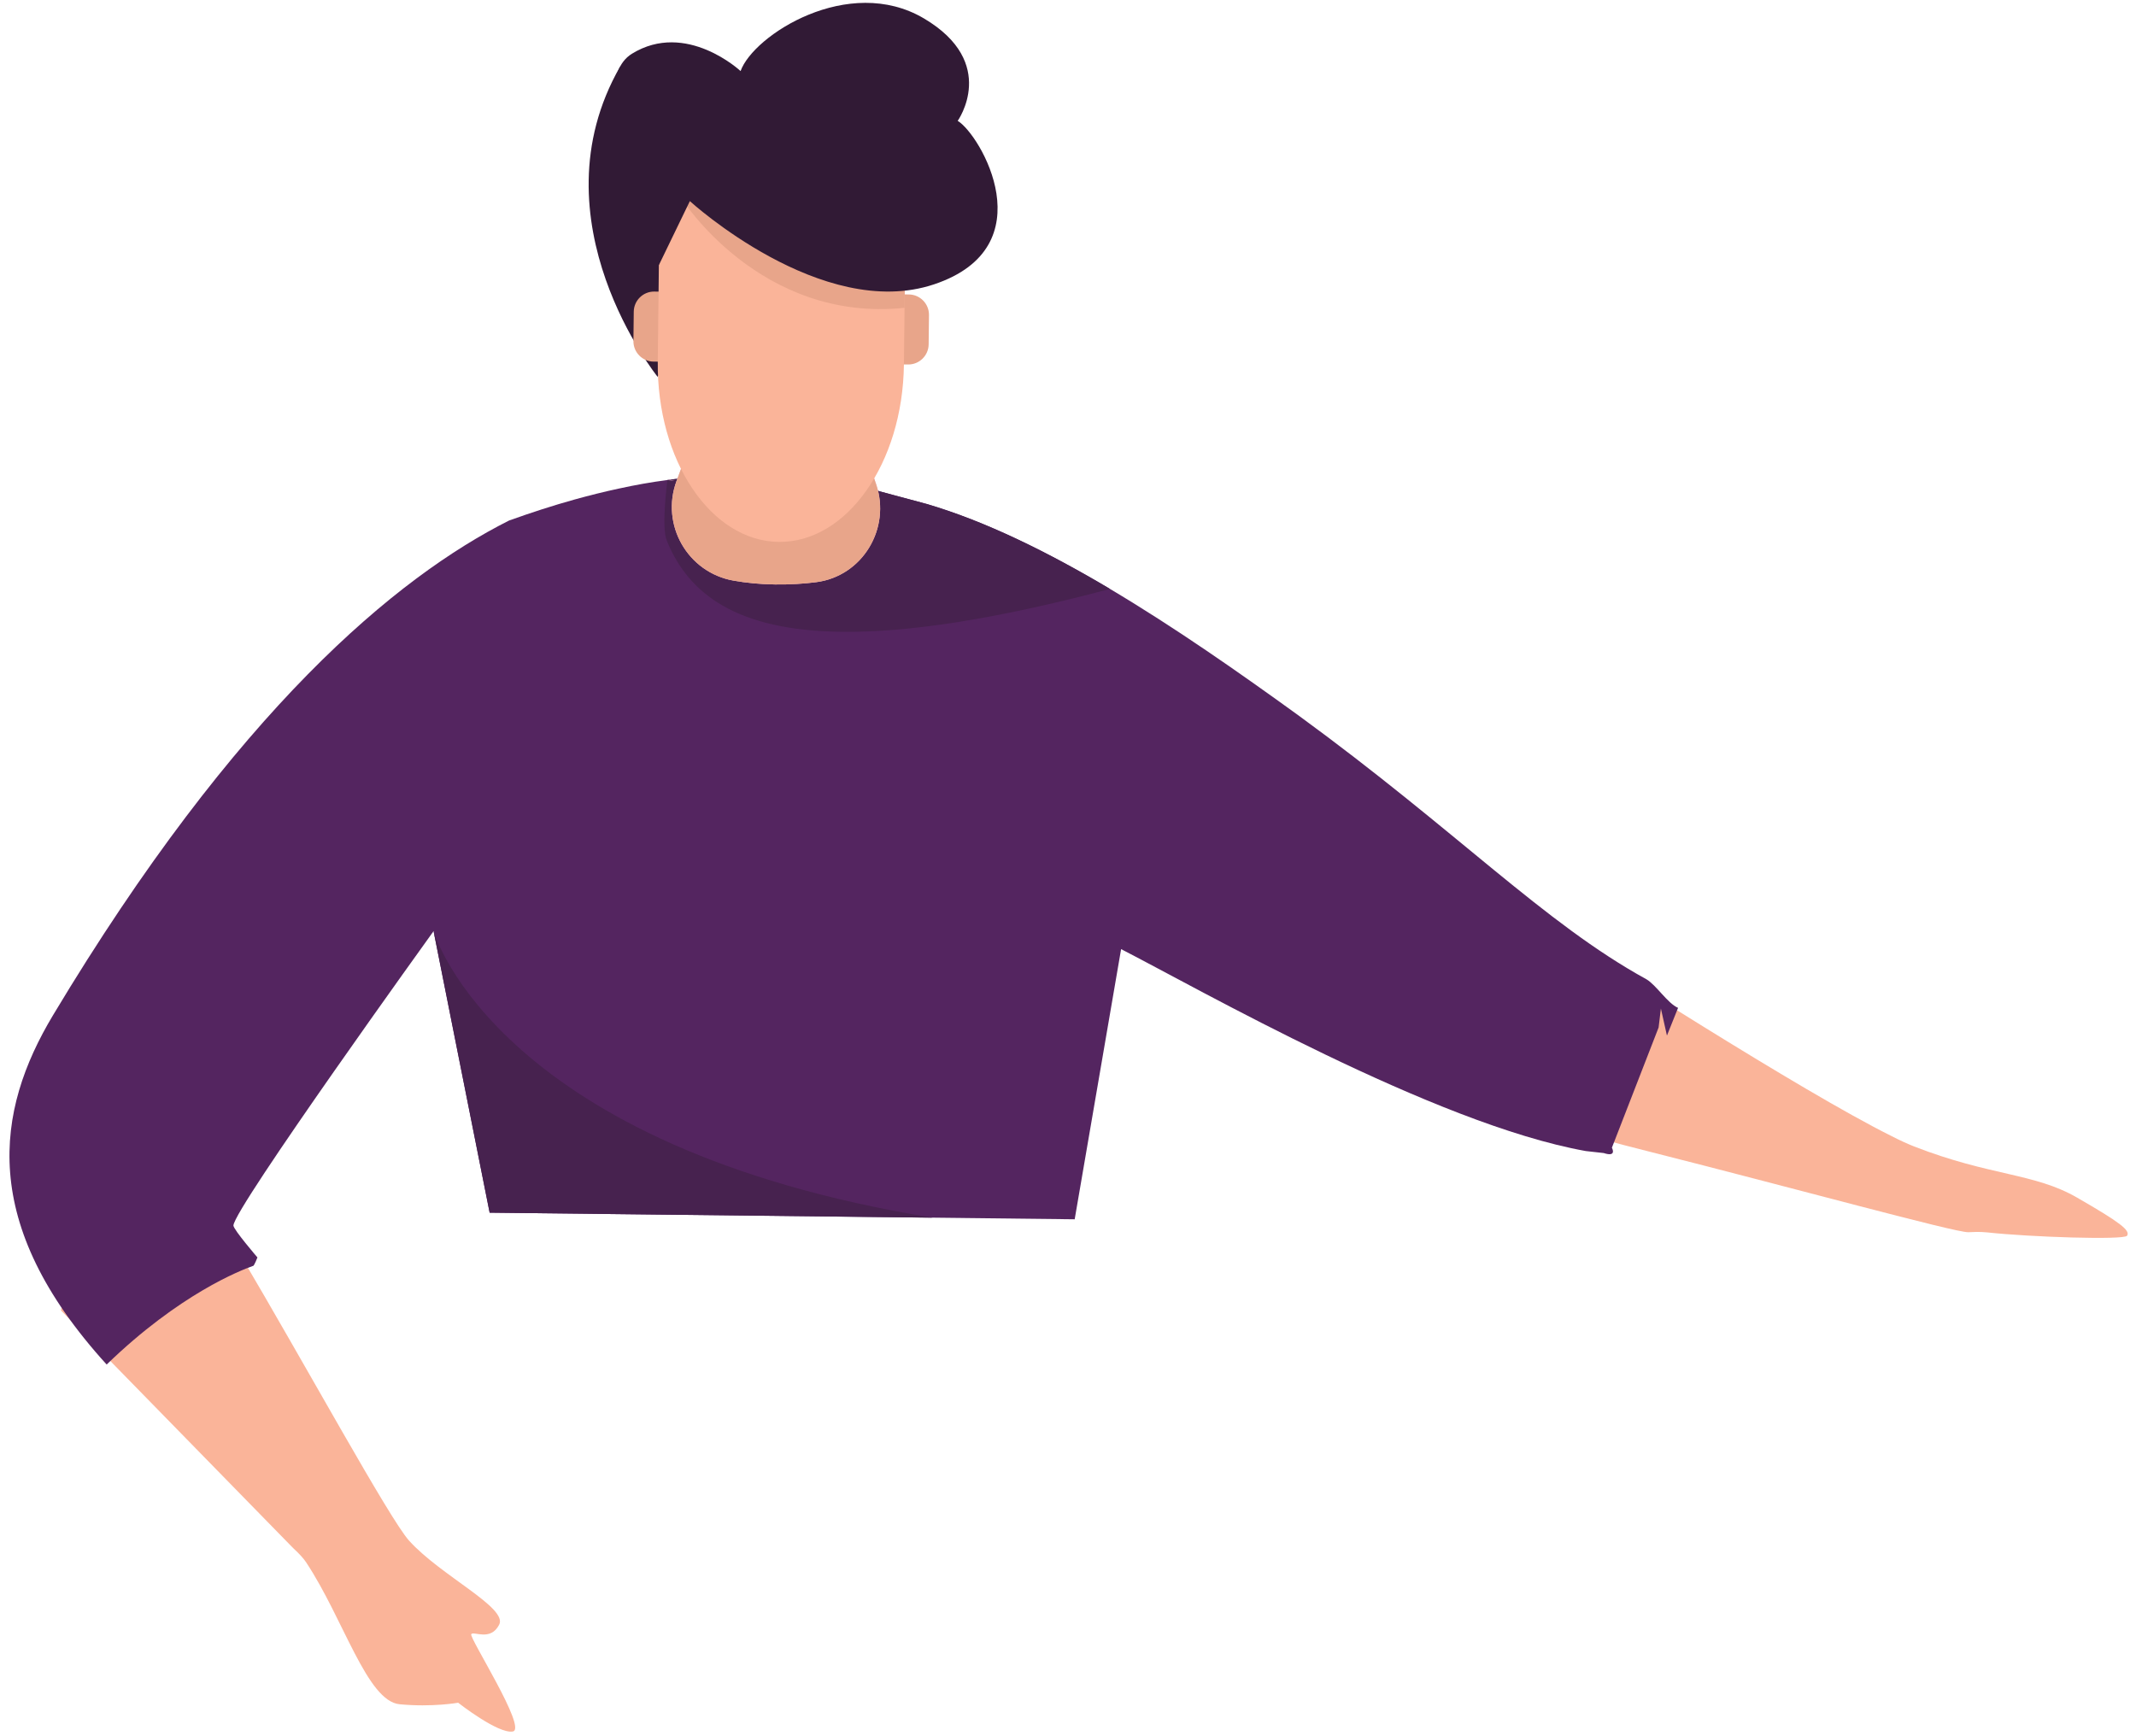 <?xml version="1.0" encoding="UTF-8"?> <svg xmlns="http://www.w3.org/2000/svg" width="251" height="204" viewBox="0 0 251 204" fill="none"> <path d="M60.267 203.481C58.562 203.81 53.837 200.103 53.837 200.103C53.837 200.103 50.773 200.651 46.955 200.282C43.127 199.913 40.38 190.265 35.992 183.631C35.685 183.159 35.185 182.613 34.52 181.998L34.513 181.991L34.446 181.921L34.364 181.843L10.518 157.44L7.168 154.008L9.451 143.105L10.56 137.814C10.56 137.814 8.792 136.538 6.083 134.721C10.954 131.764 15.287 129.783 16.955 130.782C17.818 131.3 19.314 133.218 21.188 136.034C22.136 137.443 23.171 139.084 24.273 140.878C25.447 142.769 26.686 144.834 27.968 147.006C36.077 160.715 45.751 178.466 48.07 181.056C51.82 185.21 59.7 188.933 58.657 190.931C57.642 192.917 55.666 191.652 55.374 192.046C55.093 192.429 61.975 203.134 60.267 203.481Z" fill="#FAB499"></path> <path d="M249.95 145.222C249.611 145.748 238.496 145.378 233.513 144.83C232.606 144.729 231.686 144.796 231.291 144.809C229.732 144.842 210.956 139.669 193.71 135.311C186.581 133.513 179.734 131.577 174.507 129.692C171.924 128.759 169.738 127.846 168.099 126.967C165.057 125.343 170.129 120.382 170.397 118.113C171.255 110.699 180.531 108.202 180.531 108.202C180.531 108.202 180.824 108.395 181.353 108.734C182.479 109.461 184.686 110.891 187.565 112.72C191.023 114.927 195.439 117.721 200.053 120.582C208.189 125.618 216.953 130.866 222.208 133.477C223.256 134.022 224.186 134.438 224.931 134.733C233.939 138.239 239.012 137.828 244.068 140.737C249.112 143.646 250.361 144.595 249.95 145.222Z" fill="#FAB499"></path> <path d="M197.188 118.443L195.881 121.701L195.17 118.523L194.901 120.749L189.413 134.878C189.413 134.878 190.048 136.031 188.451 135.505L186.347 135.27C168.574 132.095 140.603 116.071 131.74 111.54L126.285 143.289L57.536 142.511L50.951 109.443L50.951 109.423C50.951 109.423 27.452 142.049 27.43 144.022C27.425 144.487 30.251 147.772 30.251 147.772C30.251 147.772 29.888 148.723 29.745 148.773L29.718 148.773C28.298 149.279 21.109 152.049 12.534 160.358C-2.565 143.76 -0.508 130.547 6.219 119.327C27.783 83.376 46.631 67.81 59.816 61.173C62.438 60.233 64.976 59.41 67.487 58.711C69.248 58.224 70.972 57.79 72.697 57.421C74.628 56.997 76.531 56.656 78.434 56.41C78.534 56.392 78.632 56.381 78.732 56.368L78.741 56.369C79.021 56.329 79.31 56.293 79.597 56.264L79.606 56.264C79.932 56.192 80.202 56.162 80.535 56.129L80.58 56.129C84.194 55.731 87.834 55.606 91.585 55.788C94.412 55.896 97.953 56.471 101.966 57.376L101.984 57.376L102.559 57.544C102.766 57.583 102.972 57.611 103.178 57.658L103.242 57.672L103.241 57.709L108.915 59.232C115.841 61.271 123.147 64.882 130.436 69.21C138.002 73.708 145.541 78.975 152.587 84.079C171.259 97.705 181.454 108.485 193.462 115.078C194.616 115.747 195.952 117.913 197.188 118.443Z" fill="#542560"></path> <path d="M98.931 74.251C86.5 74.111 80.885 69.765 78.354 63.534C77.68 61.884 78.434 56.41 78.434 56.41C78.534 56.394 78.632 56.381 78.732 56.369L78.741 56.369C79.021 56.329 79.31 56.294 79.597 56.264L79.606 56.264C79.931 56.192 80.202 56.164 80.535 56.129L80.58 56.13C83.357 55.824 86.149 55.678 88.995 55.71C89.85 55.72 90.713 55.746 91.585 55.789C94.412 55.897 97.954 56.472 101.967 57.377L101.985 57.377L102.56 57.544C102.766 57.584 102.972 57.611 103.178 57.66L103.242 57.672L103.242 57.709L108.915 59.232C115.842 61.272 123.147 64.883 130.436 69.212C116.783 72.837 106.575 74.338 98.931 74.251Z" fill="#47224F"></path> <path d="M77.274 44.28C77.274 44.28 62.491 25.943 72.862 7.839L85.187 33.246L77.274 44.28Z" fill="#311A35"></path> <path d="M106.714 42.834L76.791 42.495C75.477 42.481 74.418 41.392 74.433 40.078L74.472 36.629C74.487 35.315 75.57 34.25 76.884 34.265L106.807 34.604C108.121 34.618 109.179 35.707 109.164 37.021L109.125 40.47C109.111 41.785 108.028 42.849 106.714 42.834Z" fill="#E8A58A"></path> <path d="M102.944 56.871C104.732 62.077 101.365 67.722 95.9 68.418C94.466 68.603 92.863 68.705 91.07 68.685C89.306 68.665 87.679 68.495 86.195 68.234C80.804 67.28 77.601 61.675 79.495 56.538L80.618 53.49L101.865 53.73L102.944 56.871Z" fill="#F3BED4"></path> <path d="M102.944 56.871C104.732 62.077 101.365 67.722 95.9 68.418C94.466 68.603 92.863 68.705 91.07 68.685C89.306 68.665 87.679 68.495 86.195 68.234C80.804 67.28 77.601 61.675 79.495 56.538L80.618 53.49L101.865 53.73L102.944 56.871Z" fill="#E8A58A"></path> <path d="M106.473 20.366L106.219 42.825C106.087 54.438 99.499 63.774 91.515 63.684C83.53 63.593 77.164 54.111 77.295 42.498L77.549 20.039L106.473 20.366Z" fill="#FAB499"></path> <path d="M106.402 26.624L106.294 36.173C89.267 37.961 80.043 23.269 80.043 23.269C80.043 23.269 95.244 24.448 106.402 26.624Z" fill="#E8A58A"></path> <path d="M81.065 23.634C81.065 23.634 96.588 37.825 109.764 33.414C122.942 29.002 115.195 15.79 112.539 14.202C112.539 14.202 117.397 7.377 108.561 2.16C99.715 -3.056 88.515 4.142 87.026 8.352C87.026 8.352 80.639 2.384 74.256 6.316C67.873 10.248 77.423 31.156 77.423 31.156L81.065 23.634Z" fill="#311A35"></path> <path d="M79.289 56.5C79.109 56.478 78.821 56.443 78.435 56.413C78.533 56.396 78.633 56.384 78.733 56.373L78.742 56.373C78.984 56.427 79.163 56.467 79.289 56.5Z" fill="#F3BED4"></path> <path d="M109.605 143.1L57.538 142.511L50.952 109.443C51.194 110.241 58.974 134.88 109.605 143.1Z" fill="#47224F"></path> </svg> 